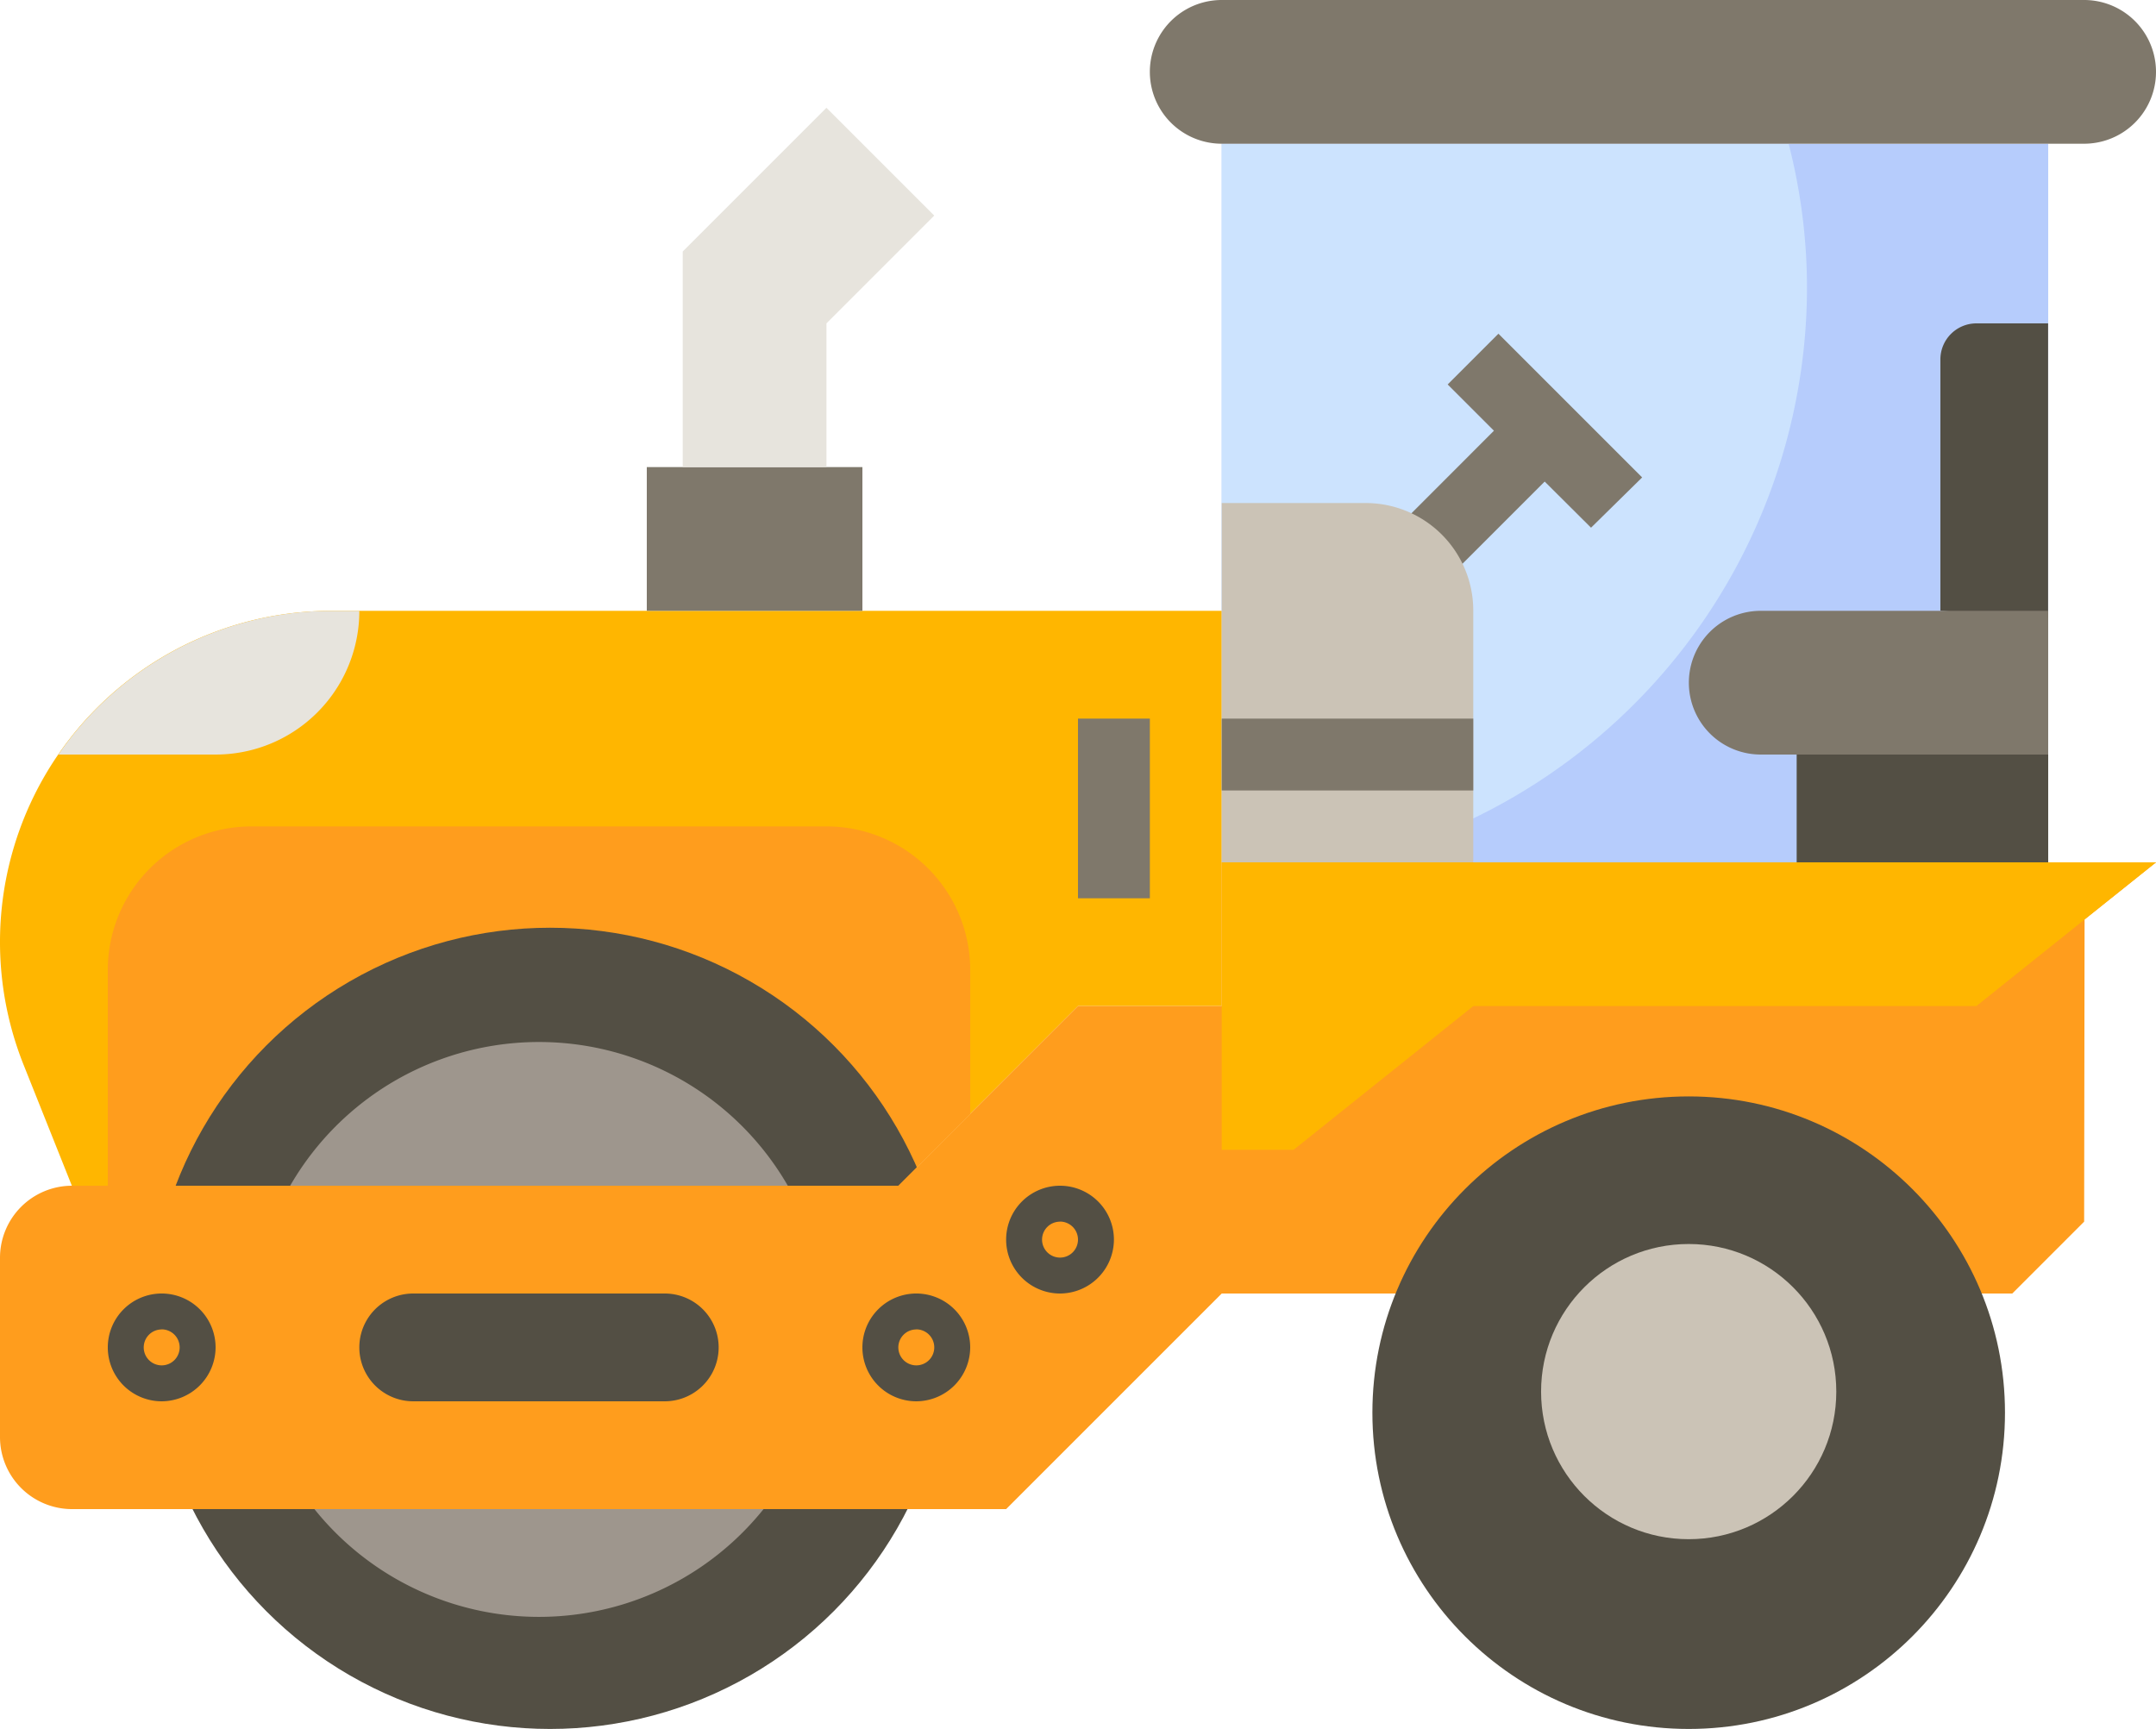 <svg id="compactor" class="CategoryIcon" data-name="004-construction machine" xmlns="http://www.w3.org/2000/svg" width="102.247" height="82" viewBox="0 0 102.247 82">
  <path id="Tracé_305" data-name="Tracé 305" d="M288,96h39.195v34.082H288Z" transform="translate(-230.06 -89.184)" fill="#b6ccfc"/>
  <path id="Tracé_306" data-name="Tracé 306" d="M288,130.082h5.986a28,28,0,0,0,21.77-27.287,27.5,27.5,0,0,0-.873-6.8H288Z" transform="translate(-230.06 -89.184)" fill="#cce3fe"/>
  <path id="Tracé_307" data-name="Tracé 307" d="M416,232h11.929v5.112H416Z" transform="translate(-330.794 -196.214)" fill="#534f44"/>
  <path id="Tracé_308" data-name="Tracé 308" d="M73.94,200H31.72a15.709,15.709,0,0,0-14.591,21.557l2.279,5.709H58.6l8.521-8.521H73.94Z" transform="translate(-16 -171.03)" fill="#ffb600"/>
  <path id="Tracé_309" data-name="Tracé 309" d="M80.9,261.633v-6.816A6.809,6.809,0,0,0,74.082,248H46.816A6.809,6.809,0,0,0,40,254.816v10.225H77.49Z" transform="translate(-34.888 -208.805)" fill="#ff9d1d"/>
  <circle id="Ellipse_18" data-name="Ellipse 18" cx="19" cy="19" r="19" transform="translate(7.085 44)" fill="#534f44"/>
  <path id="Tracé_310" data-name="Tracé 310" d="M448,149.633V137.7a1.709,1.709,0,0,1,1.7-1.7h3.408v13.974Z" transform="translate(-355.978 -120.663)" fill="#534f44"/>
  <path id="Tracé_311" data-name="Tracé 311" d="M114.86,258.705l-.021,14.336-3.408,3.408H73.94L63.715,286.674H19.408A3.418,3.418,0,0,1,16,283.266v-8.521a3.418,3.418,0,0,1,3.408-3.408H58.6l8.521-8.521H73.94V256h44.307Z" transform="translate(-16 -215.101)" fill="#ff9d1d"/>
  <path id="Tracé_312" data-name="Tracé 312" d="M29,206.816h7.455A6.809,6.809,0,0,0,43.272,200H41.951A15.717,15.717,0,0,0,29,206.816Z" transform="translate(-26.231 -171.03)" fill="#e7e4dd"/>
  <circle id="Ellipse_19" data-name="Ellipse 19" cx="15" cy="15" r="15" transform="translate(65.085 52)" fill="#534f44"/>
  <circle id="Ellipse_20" data-name="Ellipse 20" cx="7" cy="7" r="7" transform="translate(73.085 59)" fill="#cbc3b6"/>
  <path id="Tracé_313" data-name="Tracé 313" d="M288,269.633h3.408l8.521-6.816h23.858L332.307,256H288Z" transform="translate(-230.06 -215.101)" fill="#ffb600"/>
  <path id="Tracé_314" data-name="Tracé 314" d="M316.307,70.816h-40.9a3.408,3.408,0,0,1,0-6.816h40.9a3.408,3.408,0,1,1,0,6.816Z" transform="translate(-217.468 -64)" fill="#7f786b"/>
  <path id="Tracé_315" data-name="Tracé 315" d="M409.041,206.816H395.408a3.408,3.408,0,0,1,0-6.816h13.633Z" transform="translate(-311.907 -171.03)" fill="#7f786b"/>
  <path id="Tracé_316" data-name="Tracé 316" d="M80.6,302.816a13.623,13.623,0,0,1,23.6,0" transform="translate(-66.839 -246.581)" fill="#9e968d"/>
  <path id="Tracé_317" data-name="Tracé 317" d="M107.3,400A13.651,13.651,0,0,1,86,400" transform="translate(-71.089 -328.427)" fill="#9e968d"/>
  <path id="Tracé_318" data-name="Tracé 318" d="M110.485,357.112H98.556a2.556,2.556,0,1,1,0-5.112h11.929a2.556,2.556,0,1,1,0,5.112Z" transform="translate(-78.959 -290.652)" fill="#534f44"/>
  <g id="Groupe_138" data-name="Groupe 138" transform="translate(5.112 61.348)">
    <path id="Tracé_319" data-name="Tracé 319" d="M42.556,357.112a2.556,2.556,0,1,1,2.556-2.556A2.564,2.564,0,0,1,42.556,357.112Zm0-3.408a.852.852,0,1,0,.852.852A.855.855,0,0,0,42.556,353.7Z" transform="translate(-40 -352)" fill="#534f44"/>
  </g>
  <g id="Groupe_139" data-name="Groupe 139" transform="translate(40.899 61.348)">
    <path id="Tracé_320" data-name="Tracé 320" d="M210.556,357.112a2.556,2.556,0,1,1,2.556-2.556A2.564,2.564,0,0,1,210.556,357.112Zm0-3.408a.852.852,0,1,0,.852.852A.855.855,0,0,0,210.556,353.7Z" transform="translate(-208 -352)" fill="#534f44"/>
  </g>
  <g id="Groupe_140" data-name="Groupe 140" transform="translate(47.715 56.236)">
    <path id="Tracé_321" data-name="Tracé 321" d="M242.556,333.112a2.556,2.556,0,1,1,2.556-2.556A2.564,2.564,0,0,1,242.556,333.112Zm0-3.408a.852.852,0,1,0,.852.852A.855.855,0,0,0,242.556,329.7Z" transform="translate(-240 -328)" fill="#534f44"/>
  </g>
  <path id="Tracé_322" data-name="Tracé 322" d="M339.024,145.116l-6.816-6.816-2.407,2.407,2.194,2.194L327.5,147.4l2.514,2.3,4.388-4.388L336.6,147.5Z" transform="translate(-261.146 -122.473)" fill="#7f786b"/>
  <path id="Tracé_323" data-name="Tracé 323" d="M160,174.816V168h10.225v6.816" transform="translate(-129.326 -145.847)" fill="#7f786b"/>
  <path id="Tracé_324" data-name="Tracé 324" d="M168,105.041V94.816L174.816,88l5.112,5.112-5.112,5.112v6.816" transform="translate(-135.622 -82.888)" fill="#e7e4dd"/>
  <g id="Groupe_141" data-name="Groupe 141" transform="translate(51.123 34.082)">
    <path id="Tracé_325" data-name="Tracé 325" d="M256,224h3.408v8.521H256Z" transform="translate(-256 -224)" fill="#7f786b"/>
  </g>
  <path id="Tracé_326" data-name="Tracé 326" d="M299.929,193.041V181.112A5.1,5.1,0,0,0,294.816,176H288v17.041Z" transform="translate(-230.06 -152.142)" fill="#cbc3b6"/>
  <g id="Groupe_142" data-name="Groupe 142" transform="translate(57.94 34.082)">
    <path id="Tracé_327" data-name="Tracé 327" d="M288,224h11.929v3.408H288Z" transform="translate(-288 -224)" fill="#7f786b"/>
  </g>
</svg>
